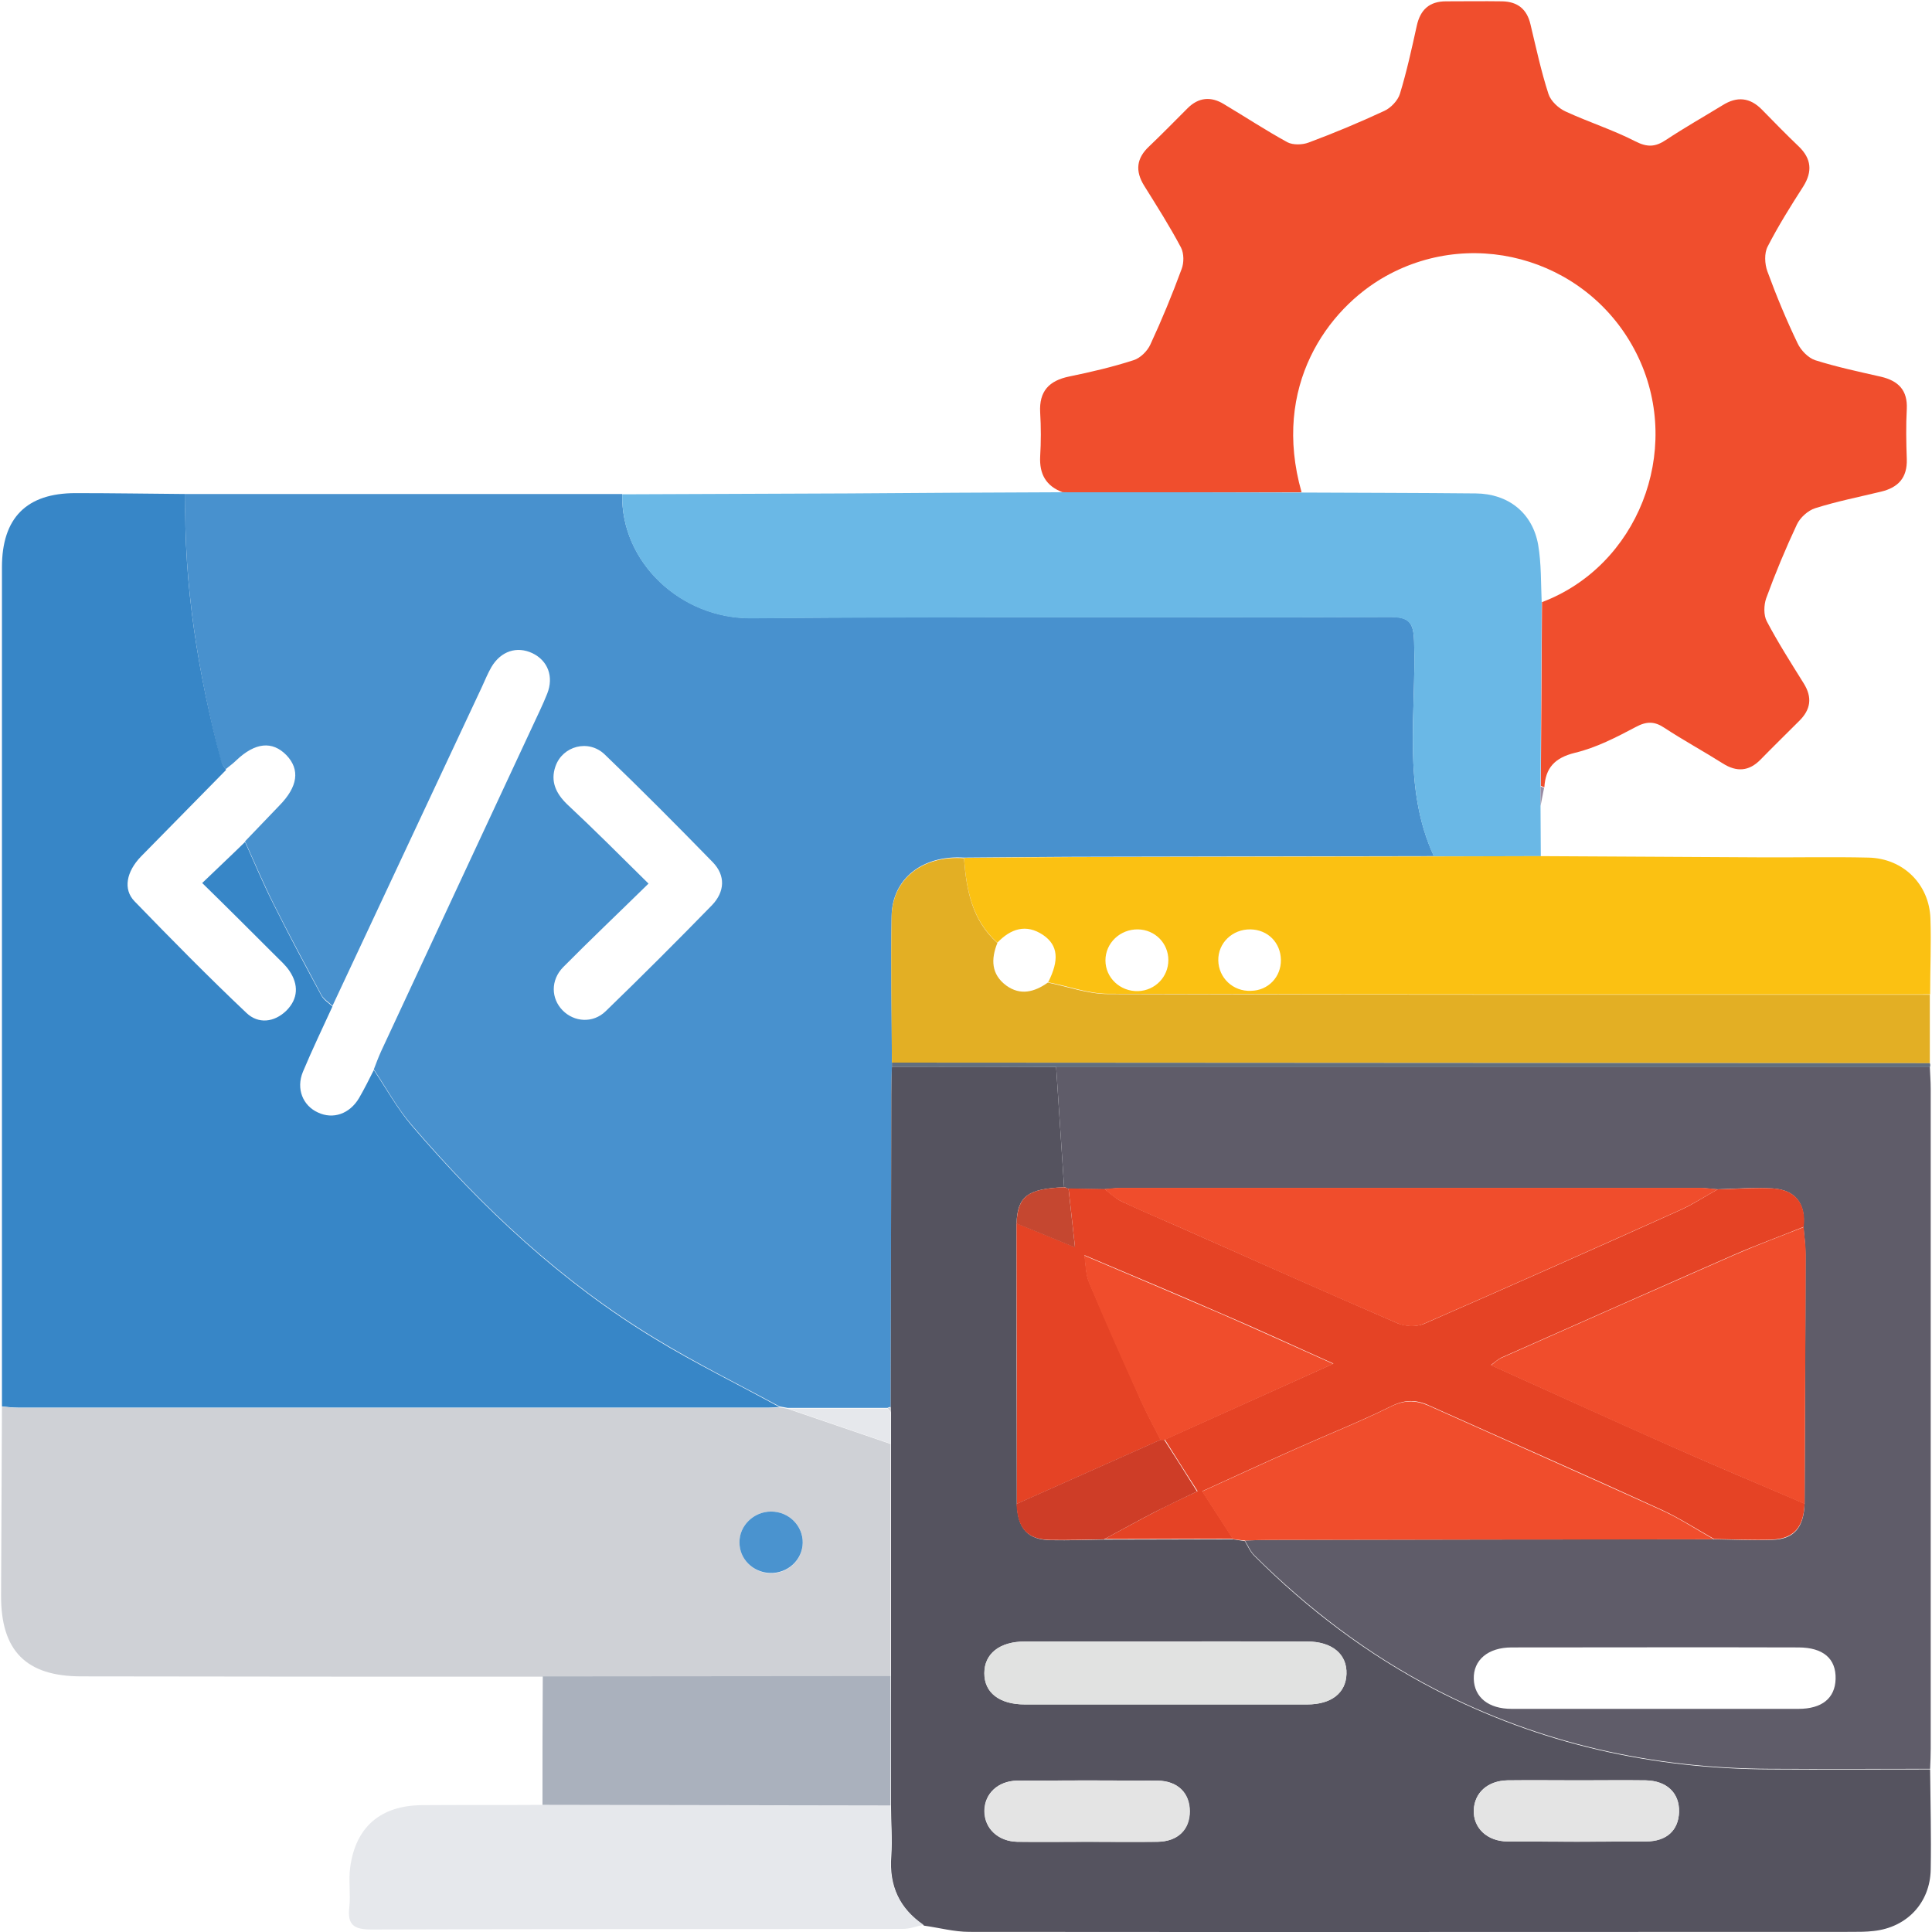 <svg width="103" height="103" viewBox="0 0 103 103" fill="none" xmlns="http://www.w3.org/2000/svg">
<path d="M9.883 26.337C17.646 26.337 25.409 26.337 33.172 26.337C33.094 30.006 36.337 32.982 40.038 32.95C51.392 32.856 62.745 32.935 74.099 32.888C75.138 32.888 75.358 33.187 75.39 34.195C75.516 38.021 74.744 41.958 76.445 45.642C70.54 45.658 64.635 45.658 58.745 45.674C56.289 45.674 53.848 45.706 51.392 45.721C49.187 45.58 47.565 46.839 47.534 48.839C47.486 51.437 47.549 54.02 47.549 56.618C47.549 56.697 47.549 56.76 47.549 56.839C47.534 57.327 47.518 57.831 47.518 58.319C47.502 63.877 47.502 69.452 47.486 75.01C47.423 75.01 47.376 75.026 47.313 75.058C45.534 75.058 43.77 75.058 41.991 75.058C41.849 75.026 41.691 75.01 41.55 74.979C39.345 73.782 37.078 72.664 34.936 71.357C29.944 68.334 25.724 64.382 21.945 59.972C21.173 59.075 20.591 58.004 19.929 57.012C20.055 56.681 20.181 56.35 20.323 56.036C23.016 50.257 25.693 44.493 28.385 38.73C28.653 38.147 28.936 37.58 29.173 36.982C29.535 36.068 29.204 35.218 28.385 34.824C27.551 34.431 26.7 34.714 26.197 35.565C26.008 35.895 25.85 36.273 25.693 36.62C23.031 42.288 20.386 47.957 17.725 53.626C17.536 53.437 17.268 53.28 17.142 53.059C16.276 51.438 15.41 49.831 14.591 48.194C14.04 47.091 13.567 45.973 13.063 44.855C13.678 44.225 14.276 43.58 14.89 42.95C15.882 41.942 16.008 41.029 15.268 40.257C14.512 39.486 13.599 39.58 12.591 40.541C12.418 40.714 12.213 40.855 12.024 41.013C11.945 40.871 11.819 40.73 11.772 40.572C10.575 35.942 9.788 31.203 9.883 26.337ZM34.574 47.107C32.968 48.682 31.472 50.099 30.023 51.563C29.346 52.256 29.377 53.233 29.991 53.862C30.606 54.492 31.613 54.571 32.291 53.91C34.212 52.051 36.101 50.162 37.959 48.257C38.636 47.548 38.7 46.682 37.991 45.958C36.101 44.021 34.196 42.099 32.243 40.226C31.377 39.391 29.991 39.769 29.614 40.855C29.33 41.659 29.645 42.304 30.228 42.871C31.661 44.21 33.046 45.595 34.574 47.107Z" fill="#4891CE"/>
<path d="M47.486 75.042C47.502 69.484 47.502 63.909 47.518 58.35C47.518 57.862 47.534 57.358 47.549 56.87C50.462 56.87 53.391 56.87 56.305 56.886C56.446 59.028 56.588 61.153 56.73 63.295C54.777 63.374 54.242 63.783 54.194 65.232C54.194 70.224 54.194 75.2 54.21 80.191C54.258 81.498 54.793 82.097 56.037 82.112C56.982 82.128 57.942 82.097 58.887 82.081C61.17 82.081 63.454 82.065 65.737 82.065C65.942 82.097 66.162 82.128 66.367 82.16C66.524 82.427 66.65 82.727 66.871 82.947C69.721 85.797 72.918 88.222 76.508 90.081C82.098 92.978 88.082 94.301 94.349 94.332C97.199 94.348 100.05 94.332 102.9 94.332C102.916 96.112 102.963 97.891 102.931 99.67C102.9 101.45 101.656 102.757 99.892 102.946C99.499 102.993 99.105 102.993 98.711 102.993C83.027 102.993 67.343 103.009 51.675 102.993C50.872 102.993 50.069 102.773 49.266 102.662C47.959 101.765 47.392 100.537 47.518 98.946C47.581 98.064 47.502 97.182 47.502 96.3C47.502 94.001 47.502 91.702 47.502 89.403C47.502 85.278 47.502 81.136 47.502 77.01C47.502 76.444 47.502 75.877 47.502 75.31C47.486 75.2 47.486 75.121 47.486 75.042ZM62.115 90.868C64.635 90.868 67.17 90.868 69.689 90.868C70.981 90.868 71.752 90.254 71.784 89.246C71.815 88.191 71.012 87.514 69.689 87.514C64.666 87.498 59.659 87.514 54.635 87.514C53.281 87.514 52.478 88.175 52.478 89.199C52.478 90.238 53.281 90.868 54.635 90.868C57.139 90.868 59.627 90.868 62.115 90.868ZM57.974 98.19C59.218 98.19 60.462 98.206 61.706 98.19C62.792 98.174 63.422 97.545 63.422 96.568C63.422 95.592 62.792 94.946 61.706 94.93C59.218 94.915 56.714 94.915 54.226 94.93C53.187 94.946 52.478 95.639 52.478 96.552C52.478 97.466 53.187 98.159 54.226 98.19C55.47 98.206 56.714 98.19 57.974 98.19ZM84.208 94.915C82.933 94.915 81.641 94.899 80.366 94.915C79.311 94.93 78.602 95.576 78.571 96.505C78.539 97.45 79.279 98.174 80.382 98.174C82.838 98.19 85.295 98.19 87.751 98.174C88.853 98.159 89.483 97.576 89.515 96.6C89.546 95.592 88.869 94.946 87.736 94.915C86.555 94.899 85.389 94.915 84.208 94.915Z" fill="#55535F"/>
<path d="M9.882 26.337C9.788 31.187 10.559 35.927 11.803 40.604C11.851 40.761 11.961 40.903 12.055 41.045C10.544 42.588 9.016 44.131 7.505 45.674C6.749 46.462 6.544 47.407 7.174 48.052C9.127 50.068 11.095 52.068 13.142 54.005C13.772 54.603 14.622 54.509 15.268 53.879C15.898 53.249 15.929 52.493 15.425 51.753C15.236 51.469 14.953 51.217 14.701 50.965C13.425 49.69 12.15 48.414 10.78 47.076C11.599 46.289 12.339 45.596 13.063 44.887C13.567 46.005 14.04 47.139 14.591 48.225C15.409 49.863 16.276 51.485 17.142 53.091C17.268 53.312 17.52 53.469 17.724 53.658C17.189 54.824 16.638 55.973 16.15 57.138C15.772 58.051 16.15 58.949 16.953 59.311C17.756 59.689 18.638 59.39 19.142 58.54C19.425 58.052 19.677 57.548 19.929 57.044C20.59 58.036 21.173 59.091 21.945 60.004C25.724 64.413 29.944 68.366 34.936 71.389C37.077 72.696 39.345 73.798 41.549 75.011C41.376 75.027 41.187 75.043 41.014 75.043C27.661 75.043 14.307 75.043 0.954 75.043C0.67 75.043 0.387 75.011 0.104 74.979C0.104 60.067 0.104 45.155 0.104 30.242C0.104 27.613 1.411 26.29 4.025 26.29C5.977 26.29 7.93 26.322 9.882 26.337Z" fill="#3786C7"/>
<path d="M56.651 26.243C55.769 25.912 55.407 25.282 55.454 24.337C55.501 23.55 55.501 22.763 55.454 21.991C55.391 20.858 55.927 20.29 57.013 20.07C58.163 19.834 59.312 19.566 60.43 19.204C60.792 19.094 61.17 18.716 61.328 18.369C61.942 17.047 62.493 15.708 62.997 14.338C63.123 14.008 63.123 13.519 62.965 13.204C62.367 12.071 61.674 10.984 60.997 9.898C60.509 9.11 60.588 8.433 61.265 7.803C61.958 7.142 62.635 6.449 63.312 5.772C63.895 5.189 64.556 5.126 65.249 5.551C66.383 6.228 67.485 6.953 68.634 7.583C68.934 7.74 69.438 7.725 69.768 7.599C71.122 7.095 72.477 6.528 73.799 5.913C74.146 5.756 74.524 5.362 74.634 5C74.996 3.819 75.264 2.591 75.531 1.378C75.721 0.512 76.209 0.071 77.091 0.071C78.082 0.071 79.09 0.056 80.082 0.071C80.901 0.087 81.405 0.481 81.594 1.3C81.893 2.544 82.161 3.804 82.555 5.016C82.681 5.394 83.09 5.772 83.468 5.945C84.696 6.512 85.987 6.921 87.184 7.535C87.83 7.866 88.255 7.835 88.822 7.457C89.798 6.811 90.822 6.229 91.83 5.614C92.601 5.126 93.294 5.189 93.94 5.851C94.585 6.512 95.231 7.173 95.908 7.819C96.57 8.465 96.632 9.142 96.144 9.929C95.467 10.984 94.806 12.039 94.239 13.142C94.05 13.504 94.081 14.07 94.223 14.464C94.696 15.755 95.231 17.047 95.829 18.291C96.002 18.669 96.396 19.078 96.774 19.204C97.924 19.566 99.105 19.818 100.286 20.086C101.215 20.306 101.703 20.81 101.656 21.802C101.608 22.684 101.624 23.582 101.656 24.479C101.687 25.471 101.199 25.991 100.286 26.211C99.105 26.495 97.924 26.731 96.774 27.093C96.38 27.219 95.971 27.597 95.798 27.959C95.2 29.235 94.648 30.557 94.16 31.896C94.034 32.258 94.018 32.794 94.192 33.124C94.79 34.258 95.483 35.344 96.16 36.431C96.632 37.187 96.538 37.833 95.908 38.447C95.231 39.124 94.538 39.801 93.861 40.494C93.247 41.124 92.585 41.171 91.845 40.699C90.822 40.053 89.751 39.47 88.743 38.809C88.208 38.447 87.783 38.447 87.2 38.762C86.161 39.313 85.09 39.864 83.972 40.132C82.885 40.399 82.397 40.935 82.334 41.974C82.271 41.943 82.208 41.927 82.145 41.895C82.161 38.636 82.192 35.36 82.208 32.101C87.294 30.18 89.704 24.085 87.358 19.078C84.964 13.976 78.76 11.992 73.862 14.732C70.776 16.464 67.784 20.59 69.39 26.243C65.123 26.259 60.887 26.243 56.651 26.243Z" fill="#F04E2D"/>
<path d="M56.73 63.279C56.588 61.138 56.446 59.012 56.305 56.87C71.831 56.87 87.358 56.87 102.884 56.87C102.9 57.264 102.931 57.658 102.931 58.036C102.931 69.767 102.931 81.499 102.931 93.23C102.931 93.592 102.916 93.938 102.9 94.301C100.05 94.301 97.2 94.316 94.349 94.301C88.082 94.269 82.098 92.946 76.508 90.049C72.918 88.191 69.737 85.766 66.871 82.916C66.65 82.695 66.54 82.396 66.367 82.128C66.871 82.112 67.359 82.097 67.863 82.097C75.705 82.081 83.547 82.065 91.389 82.065C92.412 82.081 93.436 82.128 94.46 82.097C95.641 82.065 96.16 81.451 96.207 80.176C96.223 75.751 96.255 71.31 96.255 66.885C96.255 66.397 96.192 65.893 96.144 65.405C96.286 64.192 95.735 63.437 94.507 63.358C93.53 63.295 92.554 63.374 91.562 63.405C91.279 63.389 90.995 63.342 90.712 63.342C80.382 63.342 70.052 63.342 59.706 63.342C59.423 63.342 59.139 63.389 58.856 63.405C58.21 63.389 57.58 63.389 56.935 63.374C56.887 63.342 56.809 63.311 56.73 63.279ZM88.287 91.104C90.822 91.104 93.341 91.104 95.877 91.104C97.136 91.104 97.829 90.537 97.861 89.514C97.892 88.427 97.2 87.829 95.877 87.829C90.775 87.813 85.689 87.829 80.587 87.829C79.327 87.829 78.539 88.506 78.571 89.514C78.602 90.49 79.358 91.104 80.587 91.104C83.153 91.104 85.72 91.104 88.287 91.104Z" fill="#5F5C69"/>
<path d="M0.104 74.995C0.387 75.011 0.671 75.058 0.954 75.058C14.308 75.058 27.661 75.058 41.014 75.058C41.188 75.058 41.377 75.042 41.55 75.027C41.692 75.058 41.849 75.074 41.991 75.106C43.818 75.735 45.644 76.349 47.471 76.979C47.471 81.105 47.471 85.246 47.471 89.372C41.298 89.372 35.109 89.388 28.937 89.388C20.733 89.388 12.544 89.388 4.34 89.372C1.395 89.372 0.041 88.018 0.057 85.042C0.073 81.688 0.088 78.349 0.104 74.995ZM41.109 80.585C40.164 80.585 39.408 81.341 39.424 82.254C39.44 83.136 40.164 83.845 41.046 83.876C41.991 83.908 42.778 83.183 42.794 82.27C42.825 81.341 42.054 80.585 41.109 80.585Z" fill="#CFD1D6"/>
<path d="M56.651 26.243C60.887 26.243 65.139 26.243 69.374 26.259C72.477 26.275 75.579 26.275 78.681 26.306C80.413 26.322 81.704 27.346 82.004 29.046C82.177 30.054 82.145 31.093 82.192 32.133C82.177 35.392 82.145 38.667 82.129 41.927C82.129 42.273 82.129 42.62 82.129 42.966C82.129 43.864 82.145 44.761 82.145 45.643C80.24 45.643 78.35 45.659 76.445 45.659C74.744 41.974 75.516 38.038 75.39 34.211C75.358 33.203 75.138 32.904 74.099 32.904C62.745 32.936 51.392 32.873 40.038 32.967C36.337 32.999 33.094 30.022 33.172 26.353C37.188 26.338 41.203 26.322 45.219 26.306C49.029 26.275 52.84 26.259 56.651 26.243Z" fill="#6AB8E6"/>
<path d="M76.445 45.658C78.35 45.658 80.24 45.643 82.145 45.643C85.988 45.658 89.814 45.69 93.656 45.706C95.641 45.721 97.64 45.674 99.624 45.721C101.467 45.769 102.853 47.139 102.916 48.965C102.963 50.32 102.9 51.658 102.9 53.012C88.302 53.012 73.689 53.028 59.092 52.981C58.021 52.981 56.95 52.571 55.88 52.367C56.478 51.185 56.415 50.398 55.612 49.847C54.698 49.233 53.88 49.516 53.171 50.257C51.817 49.044 51.518 47.422 51.392 45.737C53.848 45.721 56.289 45.69 58.745 45.69C64.635 45.674 70.54 45.674 76.445 45.658ZM68.288 51.17C68.272 50.256 67.595 49.564 66.666 49.548C65.706 49.532 64.934 50.272 64.95 51.201C64.966 52.13 65.737 52.87 66.698 52.823C67.611 52.807 68.304 52.083 68.288 51.17ZM62.288 51.185C62.288 50.288 61.58 49.564 60.666 49.548C59.722 49.532 58.934 50.272 58.934 51.201C58.934 52.13 59.722 52.87 60.682 52.839C61.58 52.807 62.288 52.083 62.288 51.185Z" fill="#FBC112"/>
<path d="M55.864 52.383C56.935 52.603 58.006 52.997 59.077 52.997C73.674 53.044 88.287 53.029 102.885 53.029C102.885 54.241 102.885 55.469 102.885 56.682C84.445 56.666 65.99 56.666 47.55 56.65C47.534 54.052 47.487 51.47 47.534 48.871C47.566 46.856 49.188 45.596 51.392 45.754C51.518 47.438 51.817 49.06 53.172 50.273C52.825 51.139 52.841 51.942 53.644 52.54C54.4 53.091 55.156 52.887 55.864 52.383Z" fill="#E3AF24"/>
<path d="M47.471 96.254C47.486 97.136 47.565 98.034 47.486 98.9C47.36 100.49 47.927 101.718 49.234 102.616C48.872 102.695 48.494 102.836 48.132 102.836C38.699 102.852 29.267 102.836 19.819 102.868C18.89 102.868 18.512 102.647 18.622 101.687C18.701 100.978 18.575 100.254 18.669 99.561C18.953 97.404 20.291 96.254 22.496 96.238C24.637 96.222 26.763 96.238 28.905 96.223C35.109 96.238 41.298 96.254 47.471 96.254Z" fill="#E6E8EC"/>
<path d="M47.471 96.254C41.282 96.238 35.109 96.238 28.921 96.222C28.921 93.939 28.921 91.656 28.937 89.372C35.109 89.372 41.298 89.356 47.471 89.356C47.486 91.671 47.471 93.955 47.471 96.254Z" fill="#AAB1BD"/>
<path d="M47.55 56.65C65.99 56.666 84.445 56.666 102.885 56.682C102.916 56.745 102.916 56.824 102.885 56.886C87.358 56.886 71.832 56.886 56.305 56.886C53.392 56.886 50.463 56.886 47.55 56.871C47.55 56.792 47.55 56.713 47.55 56.65Z" fill="#616E7E"/>
<path d="M82.13 42.966C82.13 42.62 82.13 42.273 82.13 41.927C82.193 41.958 82.256 41.974 82.319 42.006C82.256 42.321 82.193 42.635 82.13 42.966Z" fill="#998CA4"/>
<path d="M47.471 76.964C45.645 76.334 43.818 75.72 41.991 75.09C43.771 75.09 45.534 75.09 47.314 75.09C47.361 75.153 47.424 75.216 47.471 75.263C47.487 75.83 47.471 76.397 47.471 76.964Z" fill="#E6E8EC"/>
<path d="M47.487 75.263C47.439 75.2 47.376 75.136 47.329 75.089C47.376 75.058 47.439 75.042 47.502 75.042C47.487 75.121 47.487 75.2 47.487 75.263Z" fill="#CFD1D6"/>
<path d="M91.578 63.406C92.554 63.39 93.546 63.295 94.522 63.358C95.751 63.437 96.302 64.209 96.16 65.406C94.916 65.909 93.656 66.366 92.428 66.901C88.302 68.712 84.192 70.539 80.067 72.366C79.862 72.46 79.704 72.618 79.484 72.775C82.743 74.24 85.909 75.688 89.074 77.09C91.436 78.145 93.829 79.137 96.207 80.16C96.16 81.436 95.624 82.034 94.459 82.081C93.436 82.113 92.412 82.066 91.389 82.05C90.46 81.531 89.546 80.932 88.586 80.491C84.46 78.601 80.303 76.775 76.161 74.917C75.468 74.602 74.87 74.617 74.146 74.98C72.492 75.798 70.776 76.476 69.091 77.231C67.422 77.972 65.753 78.743 64.099 79.499C64.682 80.412 65.217 81.216 65.737 82.034C63.453 82.034 61.17 82.05 58.887 82.05C59.8 81.562 60.698 81.058 61.611 80.586C62.351 80.208 63.107 79.845 63.847 79.499C63.154 78.412 62.619 77.578 62.099 76.743C65.013 75.436 67.941 74.114 71.091 72.696C68.871 71.704 66.981 70.823 65.06 70.004C62.65 68.949 60.225 67.941 57.816 66.917C57.895 67.405 57.879 67.925 58.068 68.366C58.966 70.476 59.91 72.586 60.84 74.68C61.154 75.389 61.532 76.066 61.879 76.759C59.328 77.893 56.761 79.042 54.21 80.176C54.21 75.184 54.21 70.208 54.194 65.216C55.202 65.626 56.21 66.035 57.312 66.492C57.186 65.358 57.076 64.366 56.966 63.358C57.611 63.374 58.241 63.374 58.887 63.39C59.186 63.61 59.47 63.894 59.8 64.051C60.918 64.571 62.068 65.059 63.202 65.563C66.965 67.232 70.713 68.901 74.492 70.539C74.901 70.712 75.5 70.744 75.894 70.586C80.476 68.586 85.043 66.555 89.593 64.508C90.286 64.193 90.916 63.768 91.578 63.406Z" fill="#E54325"/>
<path d="M65.722 82.05C65.202 81.231 64.667 80.427 64.084 79.514C65.753 78.758 67.407 77.987 69.076 77.247C70.761 76.491 72.477 75.814 74.13 74.995C74.855 74.633 75.453 74.633 76.146 74.932C80.288 76.79 84.445 78.632 88.57 80.506C89.547 80.947 90.444 81.546 91.373 82.065C83.531 82.081 75.689 82.081 67.847 82.097C67.344 82.097 66.855 82.112 66.352 82.128C66.147 82.112 65.942 82.081 65.722 82.05Z" fill="#F04D2C"/>
<path d="M62.115 90.868C59.627 90.868 57.139 90.868 54.635 90.868C53.281 90.868 52.462 90.238 52.478 89.198C52.478 88.159 53.297 87.514 54.635 87.514C59.658 87.514 64.666 87.514 69.689 87.514C71.028 87.514 71.831 88.191 71.784 89.246C71.752 90.254 70.98 90.868 69.689 90.868C67.17 90.868 64.65 90.868 62.115 90.868Z" fill="#E1E2E1"/>
<path d="M57.974 98.191C56.73 98.191 55.486 98.206 54.242 98.191C53.203 98.175 52.494 97.466 52.494 96.553C52.494 95.639 53.203 94.947 54.242 94.931C56.73 94.915 59.234 94.915 61.722 94.931C62.793 94.947 63.438 95.592 63.438 96.569C63.438 97.545 62.793 98.175 61.722 98.191C60.462 98.206 59.218 98.191 57.974 98.191Z" fill="#E4E4E4"/>
<path d="M84.209 94.915C85.39 94.915 86.555 94.9 87.736 94.915C88.87 94.931 89.531 95.592 89.515 96.6C89.484 97.576 88.87 98.175 87.752 98.175C85.295 98.191 82.839 98.191 80.382 98.175C79.28 98.159 78.54 97.451 78.571 96.506C78.603 95.592 79.311 94.947 80.366 94.915C81.642 94.9 82.933 94.915 84.209 94.915Z" fill="#E4E4E4"/>
<path d="M54.194 80.176C56.745 79.042 59.312 77.893 61.863 76.759C61.926 76.759 62.005 76.759 62.068 76.759C62.603 77.593 63.139 78.428 63.816 79.514C63.091 79.861 62.336 80.223 61.58 80.601C60.666 81.073 59.769 81.577 58.855 82.066C57.911 82.081 56.95 82.113 56.005 82.097C54.777 82.081 54.242 81.499 54.194 80.176Z" fill="#CE3D27"/>
<path d="M56.966 63.373C57.076 64.381 57.186 65.373 57.312 66.507C56.21 66.05 55.202 65.641 54.194 65.232C54.257 63.767 54.777 63.374 56.745 63.295C56.808 63.311 56.887 63.342 56.966 63.373Z" fill="#C54730"/>
<path d="M91.578 63.406C90.917 63.768 90.271 64.193 89.579 64.508C85.012 66.555 80.461 68.587 75.879 70.587C75.485 70.76 74.887 70.728 74.477 70.539C70.698 68.917 66.95 67.232 63.187 65.563C62.053 65.059 60.903 64.587 59.785 64.051C59.455 63.894 59.171 63.626 58.872 63.39C59.156 63.374 59.439 63.327 59.722 63.327C70.052 63.327 80.382 63.327 90.728 63.327C91.011 63.343 91.295 63.374 91.578 63.406Z" fill="#F04D2C"/>
<path d="M96.208 80.176C93.83 79.152 91.452 78.16 89.074 77.105C85.893 75.704 82.744 74.255 79.484 72.79C79.705 72.633 79.862 72.46 80.067 72.381C84.177 70.555 88.303 68.728 92.428 66.917C93.657 66.381 94.916 65.909 96.16 65.421C96.192 65.909 96.271 66.413 96.271 66.901C96.255 71.31 96.223 75.751 96.208 80.176Z" fill="#F04D2C"/>
<path d="M41.109 80.585C42.054 80.585 42.81 81.341 42.794 82.254C42.778 83.167 41.991 83.892 41.046 83.86C40.148 83.829 39.424 83.12 39.424 82.239C39.408 81.341 40.18 80.585 41.109 80.585Z" fill="#4A93CF"/>
<path d="M62.068 76.774C62.005 76.774 61.926 76.774 61.864 76.774C61.517 76.082 61.139 75.405 60.824 74.696C59.879 72.602 58.935 70.507 58.053 68.381C57.864 67.941 57.88 67.421 57.801 66.933C60.21 67.956 62.635 68.98 65.044 70.019C66.966 70.854 68.855 71.72 71.076 72.712C67.91 74.145 64.997 75.452 62.068 76.774Z" fill="#F04D2C"/>
</svg>
